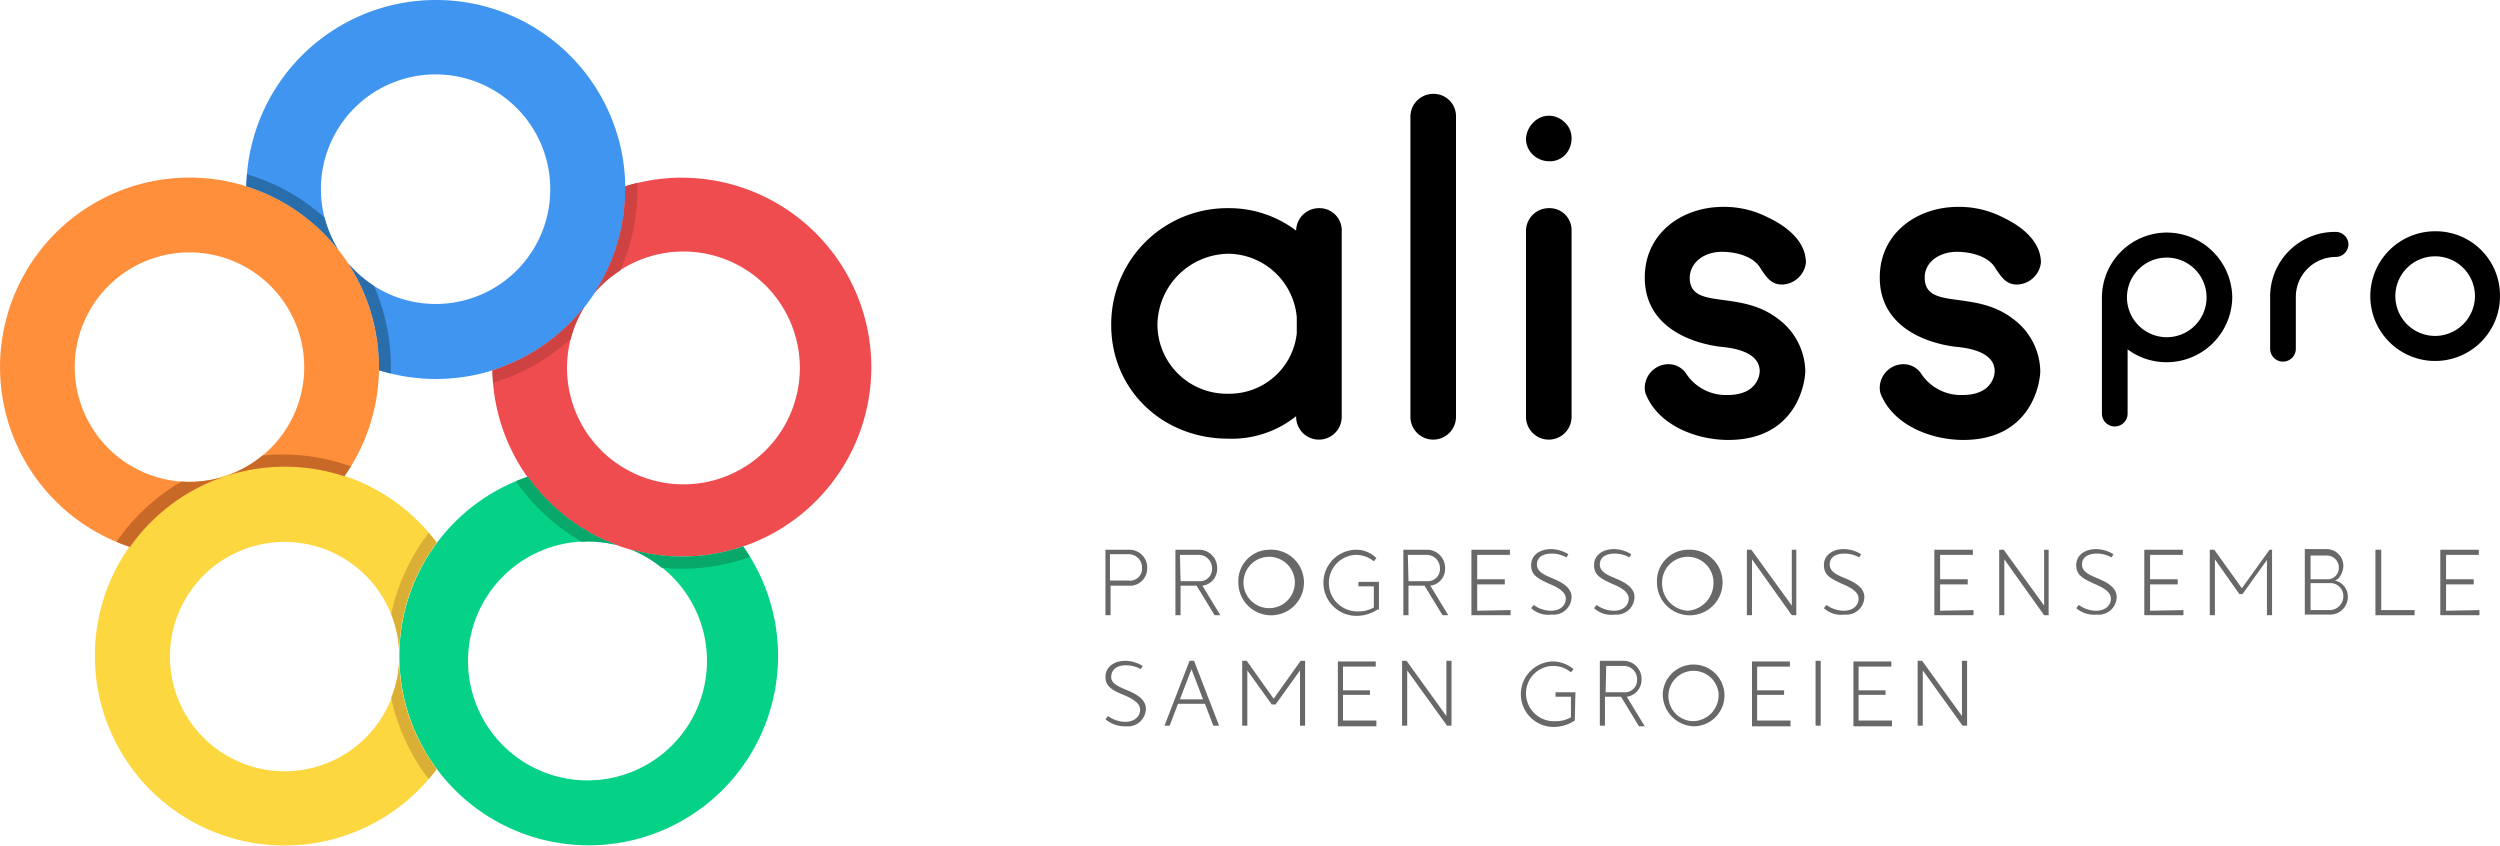 <svg id="Layer_1" data-name="Layer 1" xmlns="http://www.w3.org/2000/svg" viewBox="0 0 389.37 131.71"><defs><style>.cls-1{fill:#3f95ef;}.cls-2{fill:#ef4c4f;}.cls-3{fill:#05d187;}.cls-4{fill:#fcd73f;}.cls-5{fill:#ff8f3b;}.cls-6{fill:#07a86a;}.cls-7{fill:#ce4242;}.cls-8{fill:#296daa;}.cls-9{fill:#c96928;}.cls-10{fill:#dbaf35;}.cls-11{fill:#686868;}</style></defs><title>logo-horizontal</title><path class="cls-1" d="M73,2.08a29.53,29.53,0,0,0-29.5,29A29.45,29.45,0,0,1,57.83,41a17.86,17.86,0,1,1,33-9.39A17.84,17.84,0,0,1,59.34,43.07a29.43,29.43,0,0,1,4.82,16.19c0,.16,0,.32,0,.48a29.49,29.49,0,0,0,38.36-28.15A29.46,29.46,0,0,0,73,2.08Z" transform="translate(-5.13 -2.08)"/><path class="cls-2" d="M111.34,29.75a29.43,29.43,0,0,0-8.84,1.36c0,.16,0,.32,0,.49a29.37,29.37,0,0,1-4.83,16.15,18.13,18.13,0,1,1-1.51,2.09,29.56,29.56,0,0,1-14.34,9.92,29.51,29.51,0,1,0,29.5-30Z" transform="translate(-5.13 -2.08)"/><path class="cls-3" d="M111.34,88.78a29.24,29.24,0,0,1-7.94-1.1,18.61,18.61,0,1,1-2.18-.7A29.76,29.76,0,0,1,87.32,76.33a29.49,29.49,0,1,0,33.56,10.86A29.42,29.42,0,0,1,111.34,88.78Z" transform="translate(-5.13 -2.08)"/><path class="cls-4" d="M67.3,105.09a17.86,17.86,0,1,1,0-1.49,29.3,29.3,0,0,1,5.85-17,29.54,29.54,0,1,0,0,35.25A29.32,29.32,0,0,1,67.3,105.09Z" transform="translate(-5.13 -2.08)"/><path class="cls-5" d="M49.46,74.76a29.6,29.6,0,0,1,9.3,1.5,29.51,29.51,0,1,0-33.4,11A29.51,29.51,0,0,1,49.46,74.76ZM34.65,41.39A17.87,17.87,0,1,1,16.77,59.27,17.87,17.87,0,0,1,34.65,41.39Z" transform="translate(-5.13 -2.08)"/><path class="cls-6" d="M95.71,86.46c.36,0,.71-.05,1.08-.05a17.87,17.87,0,0,1,4.43.58A29.76,29.76,0,0,1,87.32,76.33c-.62.21-1.22.45-1.82.7A31.78,31.78,0,0,0,95.71,86.46Z" transform="translate(-5.13 -2.08)"/><path class="cls-6" d="M120.88,87.19a29.32,29.32,0,0,1-17.48.48,17.88,17.88,0,0,1,4.76,2.83,31.42,31.42,0,0,0,13.79-1.68C121.6,88.27,121.25,87.72,120.88,87.19Z" transform="translate(-5.13 -2.08)"/><path class="cls-7" d="M96.18,49.84a29.56,29.56,0,0,1-14.34,9.92c0,.65.05,1.29.1,1.93A31.33,31.33,0,0,0,94,54.89,17.92,17.92,0,0,1,96.18,49.84Z" transform="translate(-5.13 -2.08)"/><path class="cls-7" d="M102.51,31.59a29.37,29.37,0,0,1-4.83,16.15,18,18,0,0,1,4.06-3.54,31.24,31.24,0,0,0,2.65-12.62c0-.33,0-.67,0-1-.63.15-1.26.32-1.87.51C102.5,31.27,102.51,31.43,102.51,31.59Z" transform="translate(-5.13 -2.08)"/><path class="cls-8" d="M59.34,43.07a29.43,29.43,0,0,1,4.82,16.19c0,.16,0,.32,0,.48.61.19,1.23.36,1.85.51,0-.31,0-.62,0-.94A31.39,31.39,0,0,0,63.37,46.6,18.16,18.16,0,0,1,59.34,43.07Z" transform="translate(-5.13 -2.08)"/><path class="cls-8" d="M57.83,41a18,18,0,0,1-2.14-5,31.27,31.27,0,0,0-12.1-6.78c0,.62-.09,1.25-.1,1.88A29.45,29.45,0,0,1,57.83,41Z" transform="translate(-5.13 -2.08)"/><path class="cls-9" d="M49.13,72.87c-1.05,0-2.09.05-3.12.15a17.75,17.75,0,0,1-11.36,4.11c-.41,0-.81,0-1.21-.06a31.55,31.55,0,0,0-10.17,9.39c.69.29,1.38.56,2.1.79a29.52,29.52,0,0,1,33.4-11c.35-.5.68-1,1-1.53A31.34,31.34,0,0,0,49.13,72.87Z" transform="translate(-5.13 -2.08)"/><path class="cls-10" d="M67.3,103.59a29.3,29.3,0,0,1,5.85-17c-.39-.52-.8-1-1.23-1.53a31.26,31.26,0,0,0-5.86,12.65A17.82,17.82,0,0,1,67.3,103.59Z" transform="translate(-5.13 -2.08)"/><path class="cls-10" d="M66.06,110.77a31.26,31.26,0,0,0,5.84,12.65c.43-.5.84-1,1.24-1.54a29.32,29.32,0,0,1-5.85-16.79A17.68,17.68,0,0,1,66.06,110.77Z" transform="translate(-5.13 -2.08)"/><path d="M228.4,16.7a3.56,3.56,0,0,0-3.6,3.5V67a3.55,3.55,0,1,0,7.1,0V20.2A3.48,3.48,0,0,0,228.4,16.7Z" transform="translate(-5.13 -2.08)"/><path d="M210.6,34.5A3.56,3.56,0,0,0,207,38a17.3,17.3,0,0,0-10.6-3.5,18.08,18.08,0,0,0-18.2,18.2c0,10.1,8,17.7,18.2,17.7A16,16,0,0,0,207,66.9V67a3.55,3.55,0,1,0,7.1,0V38.2A3.47,3.47,0,0,0,210.6,34.5ZM196.5,63.4a10.8,10.8,0,0,1-11.1-10.7,11.2,11.2,0,0,1,11.1-11.1,10.83,10.83,0,0,1,10.6,9.9V54A10.54,10.54,0,0,1,196.5,63.4Z" transform="translate(-5.13 -2.08)"/><path d="M246.4,34.5a3.56,3.56,0,0,0-3.6,3.5V67a3.55,3.55,0,1,0,7.1,0V38A3.42,3.42,0,0,0,246.4,34.5Z" transform="translate(-5.13 -2.08)"/><path d="M246.4,20.1a3.41,3.41,0,0,0-2.5,1.1,3.84,3.84,0,0,0-1.1,2.5,3.41,3.41,0,0,0,1.1,2.5,3.74,3.74,0,0,0,2.5,1,3.32,3.32,0,0,0,2.5-1,3.74,3.74,0,0,0,1-2.5,3.32,3.32,0,0,0-1-2.5A3.63,3.63,0,0,0,246.4,20.1Z" transform="translate(-5.13 -2.08)"/><path d="M273.3,41.3c2,0,5,.6,6.1,2.7.9,1.3,1.6,2.4,3.3,2.4a3.86,3.86,0,0,0,3.7-3.4c0-4.4-5.2-6.7-6-7.1a14.89,14.89,0,0,0-6.9-1.6c-6.4,0-12.2,4.1-12.2,11,0,7.9,7.6,10.3,11.9,10.8,3.4.3,6,1.4,6,3.8,0,.6-.4,3.7-5,3.7a7.39,7.39,0,0,1-6.5-3.4,3.32,3.32,0,0,0-2.7-1.4,3.72,3.72,0,0,0-3.7,3.5,3.4,3.4,0,0,0,.1,1c1.9,5,7.9,7.3,12.9,7.3,10.5,0,12-8.7,12-10.8a10.35,10.35,0,0,0-4.3-8.1c-6-4.6-13.7-1.2-13.7-6.4C268.4,42.8,270.7,41.3,273.3,41.3Z" transform="translate(-5.13 -2.08)"/><path d="M309.9,41.3c2,0,5,.6,6.1,2.7.9,1.3,1.6,2.4,3.3,2.4A3.86,3.86,0,0,0,323,43c0-4.4-5.2-6.7-6-7.1a14.89,14.89,0,0,0-6.9-1.6c-6.4,0-12.2,4.1-12.2,11,0,7.9,7.6,10.3,11.9,10.8,3.4.3,6,1.4,6,3.8,0,.6-.4,3.7-5,3.7a7.39,7.39,0,0,1-6.5-3.4,3.32,3.32,0,0,0-2.7-1.4,3.72,3.72,0,0,0-3.7,3.5,3.4,3.4,0,0,0,.1,1c1.9,5,7.9,7.3,12.9,7.3,10.5,0,12-8.7,12-10.8a10.35,10.35,0,0,0-4.3-8.1c-6-4.6-13.7-1.2-13.7-6.4C304.9,42.8,307.3,41.3,309.9,41.3Z" transform="translate(-5.13 -2.08)"/><path d="M342.6,38.3a10.14,10.14,0,0,0-10.1,10.1h0V66.5a2,2,0,0,0,4,0v-10a10.23,10.23,0,0,0,16.3-8.1A10.22,10.22,0,0,0,342.6,38.3Zm0,16.3a6.21,6.21,0,0,1-6.2-6.1h0a6.2,6.2,0,1,1,6.2,6.1Z" transform="translate(-5.13 -2.08)"/><path d="M368.8,38.2a10.07,10.07,0,0,0-10.1,10.1v8.1a2,2,0,1,0,4,0V48.3a6.23,6.23,0,0,1,6.2-6.2,2,2,0,0,0,2-2A2,2,0,0,0,368.8,38.2Z" transform="translate(-5.13 -2.08)"/><path d="M384.4,38.1a10.1,10.1,0,1,0,10.1,10.1A10,10,0,0,0,384.4,38.1Zm0,16.3a6.2,6.2,0,1,1,6.2-6.2A6.23,6.23,0,0,1,384.4,54.4Z" transform="translate(-5.13 -2.08)"/><path class="cls-11" d="M183.8,90.6a2.68,2.68,0,0,1-2.9,2.7h-2.8v4.6h-.8V87.7H181A2.76,2.76,0,0,1,183.8,90.6Zm-.8-.1a2.08,2.08,0,0,0-2.2-2.1H178v4.1h2.9A1.87,1.87,0,0,0,183,90.5Z" transform="translate(-5.13 -2.08)"/><path class="cls-11" d="M191.5,93.3H189v4.6h-.8V87.7h3.7a2.82,2.82,0,0,1,2.8,2.9,2.62,2.62,0,0,1-2.3,2.7l2.8,4.6h-.9Zm-2.5-.7h2.9a1.89,1.89,0,0,0,2-2,2.08,2.08,0,0,0-2.2-2.1h-2.8l.1,4.1Z" transform="translate(-5.13 -2.08)"/><path class="cls-11" d="M198,92.8a4.87,4.87,0,0,1,4.8-5.1,5.11,5.11,0,1,1-4.8,5.1Zm8.8,0a4,4,0,1,0-8,0,4,4,0,1,0,8,0Z" transform="translate(-5.13 -2.08)"/><path class="cls-11" d="M219.7,97a6,6,0,0,1-3.2,1,5.15,5.15,0,1,1-.2-10.3,4.45,4.45,0,0,1,3.2,1.3l-.4.5a4.49,4.49,0,0,0-2.7-1,4.35,4.35,0,0,0-4.3,4.4,4.42,4.42,0,0,0,4.6,4.4,4.71,4.71,0,0,0,2.4-.6V93.4h-2.4v-.7h3.2V97h-.2Z" transform="translate(-5.13 -2.08)"/><path class="cls-11" d="M227,93.3h-2.5v4.6h-.8V87.7h3.7a2.82,2.82,0,0,1,2.8,2.9,2.62,2.62,0,0,1-2.3,2.7l2.8,4.6h-.9Zm-2.5-.7h2.9a1.89,1.89,0,0,0,2-2,2.08,2.08,0,0,0-2.2-2.1h-2.8l.1,4.1Z" transform="translate(-5.13 -2.08)"/><path class="cls-11" d="M240.4,97.1v.8h-6.1V87.7h6v.8h-5.1v3.8h4.3v.8h-4.3v4.1l5.2-.1Z" transform="translate(-5.13 -2.08)"/><path class="cls-11" d="M243.6,96.8l.4-.5a4.59,4.59,0,0,0,2.7.9c1.4,0,2.3-.8,2.3-1.9s-1.4-1.8-2.6-2.3c-1.7-.8-2.8-1.3-2.8-2.9s1.4-2.5,3.1-2.5a5.3,5.3,0,0,1,2.7.8l-.3.5a4.58,4.58,0,0,0-2.3-.6c-1.4,0-2.3.6-2.3,1.7s1.1,1.6,2.3,2.1c1.7.7,3.1,1.5,3.1,3a2.8,2.8,0,0,1-3.1,2.7A3.92,3.92,0,0,1,243.6,96.8Z" transform="translate(-5.13 -2.08)"/><path class="cls-11" d="M253.4,96.8l.4-.5a4.59,4.59,0,0,0,2.7.9c1.4,0,2.3-.8,2.3-1.9s-1.4-1.8-2.6-2.3c-1.7-.8-2.8-1.3-2.8-2.9s1.4-2.5,3.1-2.5a5.3,5.3,0,0,1,2.7.8l-.3.5a4.58,4.58,0,0,0-2.3-.6c-1.4,0-2.3.6-2.3,1.7s1.1,1.6,2.3,2.1c1.7.7,3.1,1.5,3.1,3a2.8,2.8,0,0,1-3.1,2.7A3.92,3.92,0,0,1,253.4,96.8Z" transform="translate(-5.13 -2.08)"/><path class="cls-11" d="M263.2,92.8a4.87,4.87,0,0,1,4.8-5.1,5.11,5.11,0,1,1-4.8,5.1Zm8.8,0a4,4,0,1,0-8,0,4.24,4.24,0,0,0,4,4.4A4.31,4.31,0,0,0,272,92.8Z" transform="translate(-5.13 -2.08)"/><path class="cls-11" d="M284.9,87.7V97.9h-.7L278,89.2v8.7h-.8V87.7h.7l6.3,8.7V87.7Z" transform="translate(-5.13 -2.08)"/><path class="cls-11" d="M289.2,96.8l.4-.5a4.59,4.59,0,0,0,2.7.9c1.4,0,2.3-.8,2.3-1.9s-1.4-1.8-2.6-2.3c-1.7-.8-2.8-1.3-2.8-2.9s1.4-2.5,3.1-2.5a5.3,5.3,0,0,1,2.7.8l-.3.5a4.58,4.58,0,0,0-2.3-.6c-1.4,0-2.3.6-2.3,1.7s1.1,1.6,2.3,2.1c1.7.7,3.1,1.5,3.1,3a2.8,2.8,0,0,1-3.1,2.7A3.92,3.92,0,0,1,289.2,96.8Z" transform="translate(-5.13 -2.08)"/><path class="cls-11" d="M312.5,97.1v.8h-6.1V87.7h6v.8h-5.1v3.8h4.3v.8h-4.3v4.1l5.2-.1Z" transform="translate(-5.13 -2.08)"/><path class="cls-11" d="M324.2,87.7V97.9h-.7l-6.2-8.7v8.7h-.8V87.7h.7l6.3,8.7V87.7Z" transform="translate(-5.13 -2.08)"/><path class="cls-11" d="M328.5,96.8l.4-.5a4.59,4.59,0,0,0,2.7.9c1.4,0,2.3-.8,2.3-1.9s-1.4-1.8-2.6-2.3c-1.7-.8-2.8-1.3-2.8-2.9s1.4-2.5,3.1-2.5a5.3,5.3,0,0,1,2.7.8l-.3.5a4.58,4.58,0,0,0-2.3-.6c-1.4,0-2.3.6-2.3,1.7s1.1,1.6,2.3,2.1c1.7.7,3.1,1.5,3.1,3a2.8,2.8,0,0,1-3.1,2.7A4.26,4.26,0,0,1,328.5,96.8Z" transform="translate(-5.13 -2.08)"/><path class="cls-11" d="M345.2,97.1v.8h-6.1V87.7h6v.8H340v3.8h4.3v.8H340v4.1l5.2-.1Z" transform="translate(-5.13 -2.08)"/><path class="cls-11" d="M359,87.7V97.9h-.8V89.3l-3.8,5.3h-.5l-3.8-5.4v8.7h-.8V87.7h.7l4.3,6,4.3-6Z" transform="translate(-5.13 -2.08)"/><path class="cls-11" d="M370.8,95a2.76,2.76,0,0,1-2.9,2.8h-3.8V87.6h3.4a2.61,2.61,0,0,1,2.6,2.7,3.17,3.17,0,0,1-.7,1.8,2.09,2.09,0,0,1-.6.4A2.56,2.56,0,0,1,370.8,95ZM365,88.5v3.8h2.5a1.76,1.76,0,0,0,1.9-1.8,1.88,1.88,0,0,0-1.8-1.9H365Zm5.1,6.4a2,2,0,0,0-2.1-2h-3v4.2h3A2.14,2.14,0,0,0,370.1,94.9Z" transform="translate(-5.13 -2.08)"/><path class="cls-11" d="M375.2,87.7h.8v9.4h5.2v.8h-6.1V87.7h.1Z" transform="translate(-5.13 -2.08)"/><path class="cls-11" d="M391.3,97.1v.8h-6.1V87.7h6v.8h-5.1v3.8h4.3v.8h-4.3v4.1l5.2-.1Z" transform="translate(-5.13 -2.08)"/><path class="cls-11" d="M177.3,114.1l.4-.5a4.59,4.59,0,0,0,2.7.9c1.4,0,2.3-.8,2.3-1.9s-1.4-1.8-2.6-2.3c-1.7-.7-2.8-1.3-2.8-2.8s1.3-2.5,3.1-2.5a5.3,5.3,0,0,1,2.7.8l-.3.5a4.58,4.58,0,0,0-2.3-.6c-1.4,0-2.2.6-2.3,1.7s1.1,1.6,2.3,2.1c1.7.7,3.1,1.5,3.1,3a2.8,2.8,0,0,1-3.1,2.7A4.7,4.7,0,0,1,177.3,114.1Z" transform="translate(-5.13 -2.08)"/><path class="cls-11" d="M192.8,111.7h-4.2l-1.3,3.4h-.8l3.9-10.1h.7l3.9,10.1h-.9Zm-.3-.7-1.8-4.7-1.8,4.7Z" transform="translate(-5.13 -2.08)"/><path class="cls-11" d="M208.4,105v10.1h-.8v-8.6l-3.8,5.3h-.6l-3.8-5.3v8.6h-.8V105h.7l4.2,5.9,4.2-5.9Z" transform="translate(-5.13 -2.08)"/><path class="cls-11" d="M219.5,114.4v.8h-6V105.1h5.9v.8h-5.1v3.7h4.2v.7h-4.2v4h5.2Z" transform="translate(-5.13 -2.08)"/><path class="cls-11" d="M231.2,105v10.1h-.7l-6.2-8.6v8.6h-.8V105h.7l6.2,8.6V105Z" transform="translate(-5.13 -2.08)"/><path class="cls-11" d="M250.4,114.3a6,6,0,0,1-3.2,1,5.1,5.1,0,1,1-.2-10.2,5,5,0,0,1,3.2,1.2l-.4.5a4.26,4.26,0,0,0-7,3.3,4.34,4.34,0,0,0,4.6,4.3,4.71,4.71,0,0,0,2.4-.6v-3.2h-2.4v-.7h3.1l-.1,4.4Z" transform="translate(-5.13 -2.08)"/><path class="cls-11" d="M257.6,110.6h-2.5v4.5h-.8V105H258a2.82,2.82,0,0,1,2.8,2.9,2.69,2.69,0,0,1-2.3,2.7l2.8,4.6h-.9Zm-2.4-.7h2.9a1.89,1.89,0,0,0,2-2,2.05,2.05,0,0,0-2.1-2.1h-2.7l-.1,4.1Z" transform="translate(-5.13 -2.08)"/><path class="cls-11" d="M264.1,110.1a4.81,4.81,0,1,1,4.8,5.1A5,5,0,0,1,264.1,110.1Zm8.7,0a3.92,3.92,0,1,0-3.9,4.3A4.07,4.07,0,0,0,272.8,110.1Z" transform="translate(-5.13 -2.08)"/><path class="cls-11" d="M284,114.4v.8h-6V105.1h5.9v.8h-5.1v3.7H283v.7h-4.2v4H284Z" transform="translate(-5.13 -2.08)"/><path class="cls-11" d="M287.9,105h.8v10.1h-.8Z" transform="translate(-5.13 -2.08)"/><path class="cls-11" d="M299.8,114.4v.8h-6V105.1h5.9v.8h-5.1v3.7h4.2v.7h-4.2v4h5.2Z" transform="translate(-5.13 -2.08)"/><path class="cls-11" d="M311.5,105v10.1h-.7l-6.2-8.6v8.6h-.8V105h.7l6.2,8.6V105Z" transform="translate(-5.13 -2.08)"/></svg>